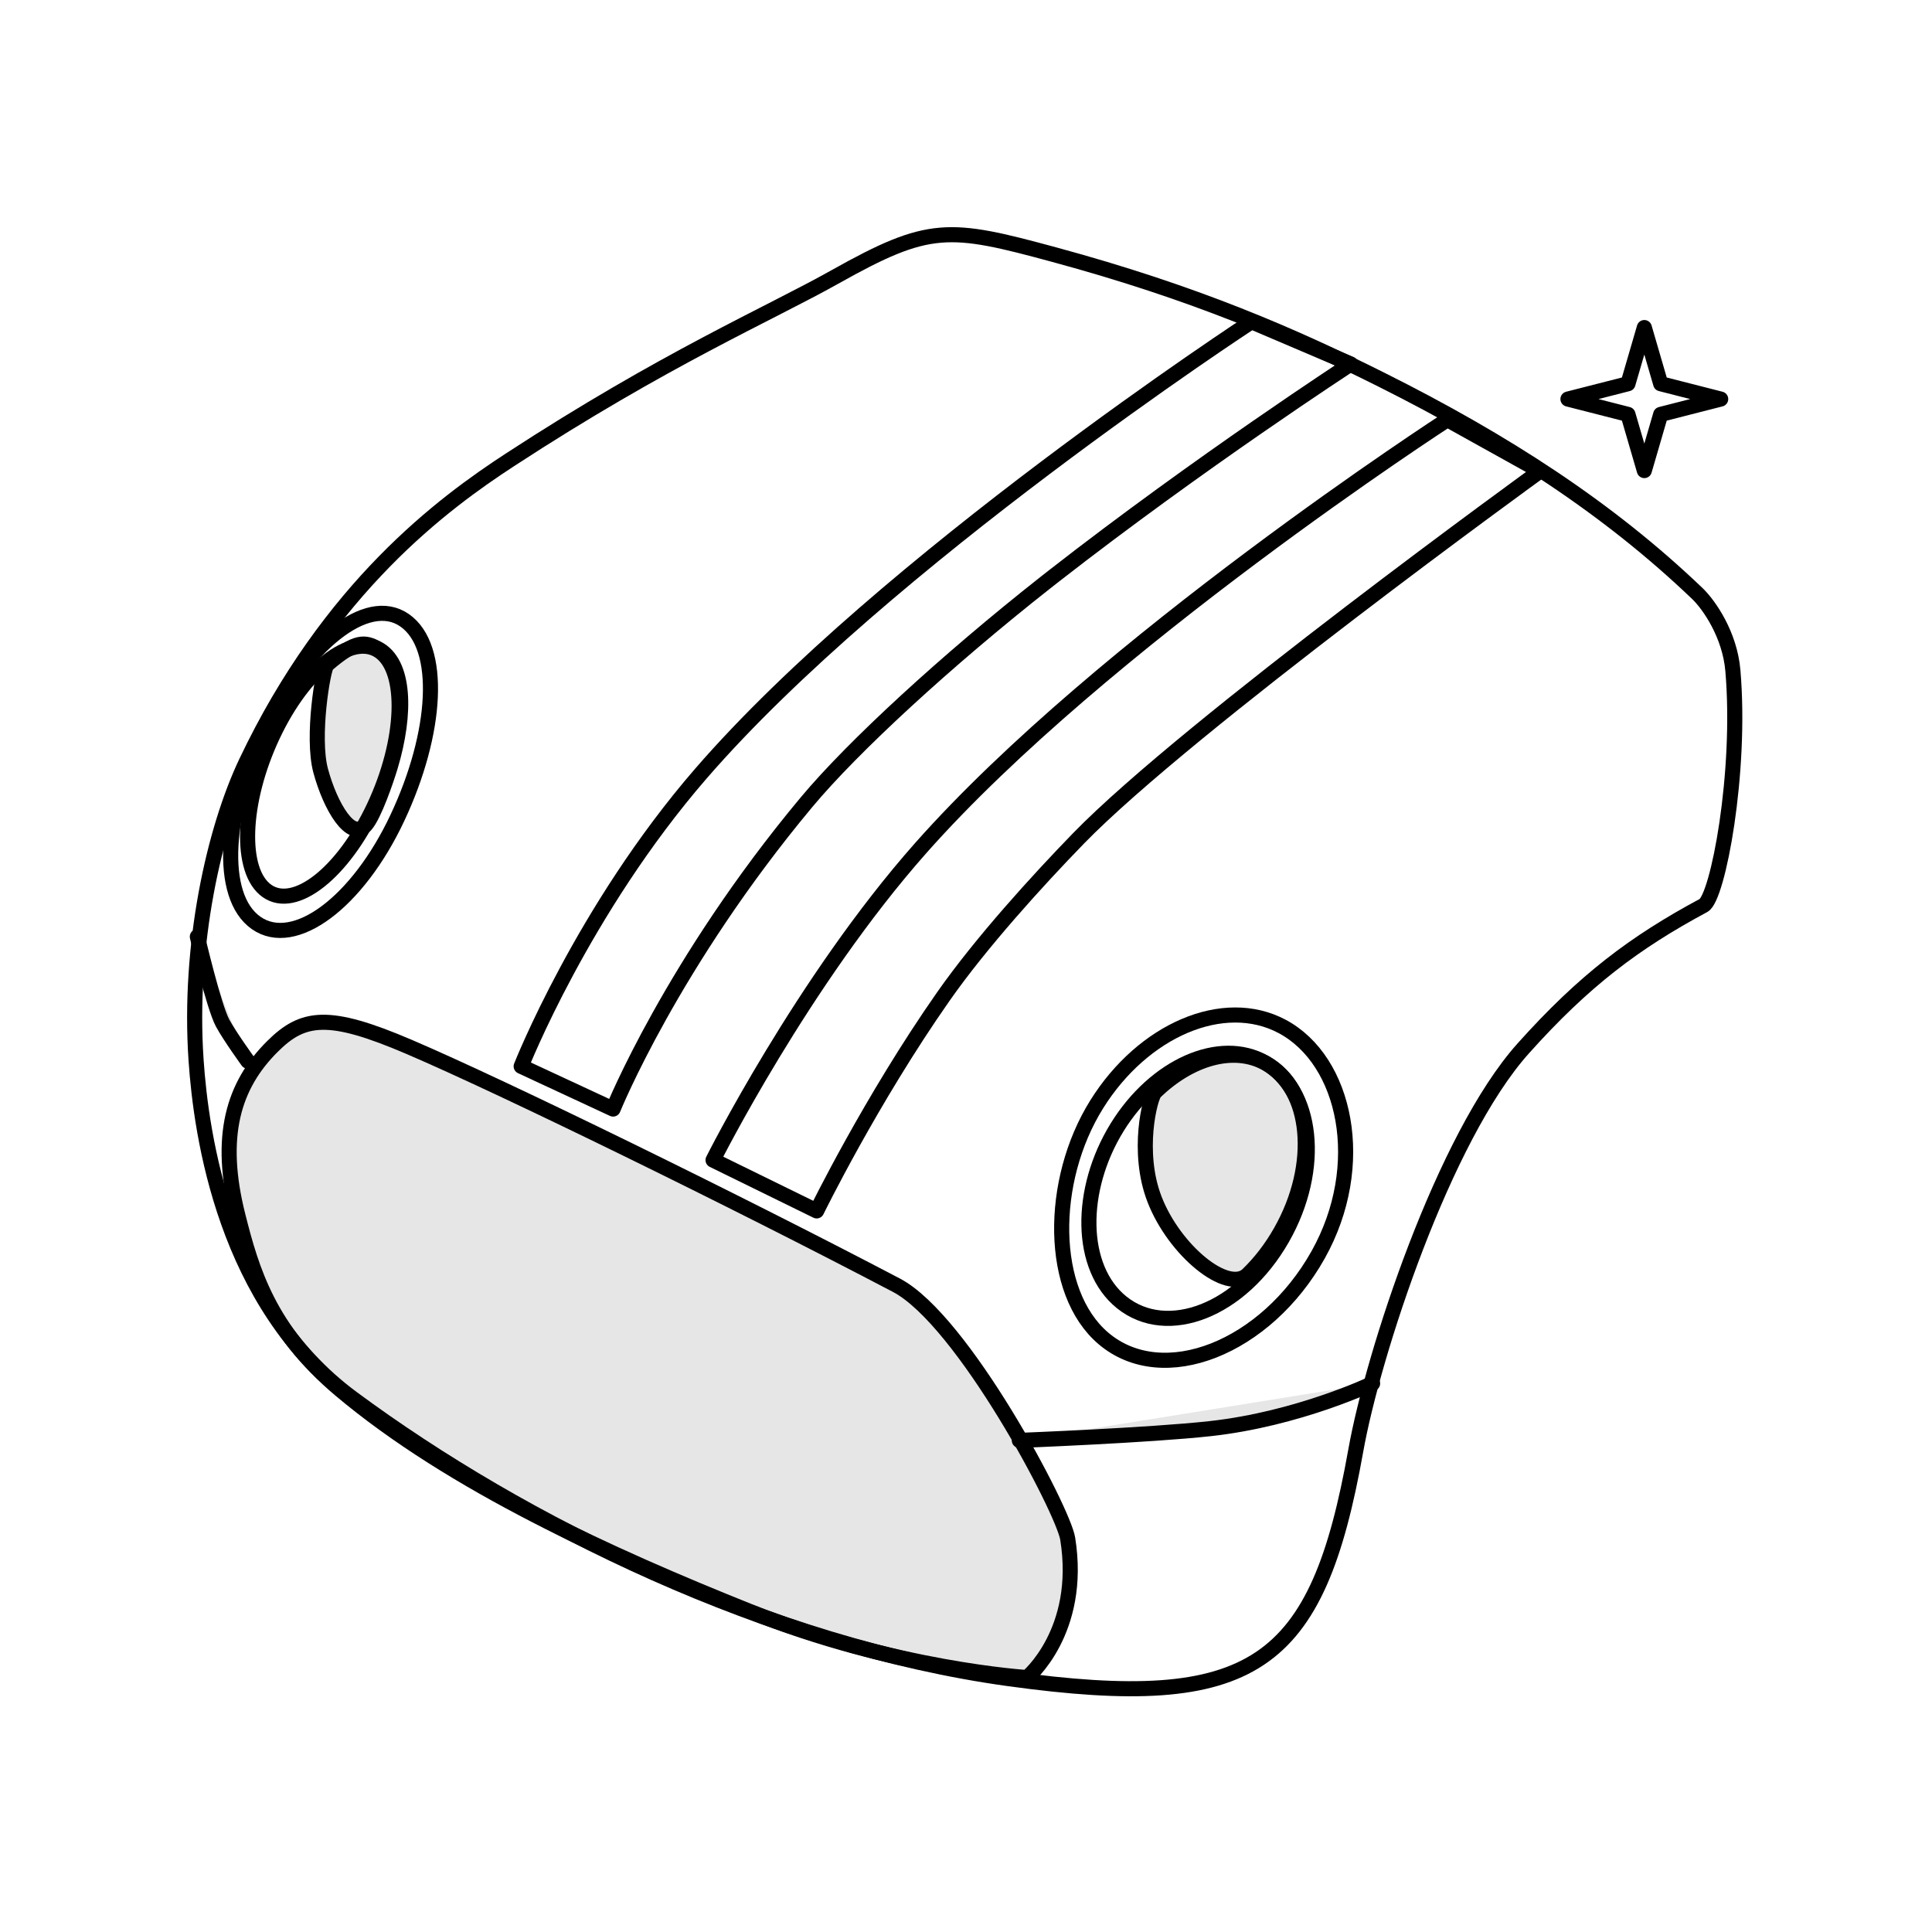<svg xmlns="http://www.w3.org/2000/svg" viewBox="0 0 512 512" height="512" width="512">
    <g id="Group-copy">
        <g id="Group">
            <path d="M 270.131 381.721 C 270.131 381.721 304.578 380.385 320.716 378.603 C 344.136 376.018 363.755 366.623 363.755 366.623" stroke-linejoin="round" stroke-linecap="round" stroke-width="4" stroke="#000000" fill-rule="evenodd" fill-opacity="0.098" fill="#000000" id="Line"></path>
            <path d="M 65.669 281.219 C 65.669 281.219 60.952 274.722 59.004 271.136 C 56.663 266.825 52.299 248.229 52.299 248.229" stroke-linejoin="round" stroke-linecap="round" stroke-width="4" stroke="#000000" fill-rule="evenodd" fill-opacity="0.098" fill="#000000" id="path1"></path>
            <path d="M 282.949 407.749 C 281.738 400.224 255.223 349.863 237.541 340.587 C 194.458 317.988 133.394 288.127 108.38 277.421 C 86.994 268.267 80.301 269.265 72.203 277.318 C 61.826 287.638 57.735 301.123 63.055 322.19 C 66.685 336.567 71.212 352.36 90.176 368.325 C 119.803 393.268 161.946 412.338 198.448 426.949 C 237.2 442.46 272.184 444.559 272.184 444.559 C 272.184 444.559 286.919 432.428 282.949 407.749 Z" stroke-linejoin="round" stroke-linecap="round" stroke-width="4" stroke="#000000" fill-rule="evenodd" fill-opacity="0.098" fill="#000000" id="Circle"></path>
            <path d="M 267.32 444.858 C 332.419 453.853 349.08 441.736 359.299 384.387 C 363.87 358.738 382.584 301.42 403.637 277.88 C 419.774 259.837 433.23 249.74 451.46 239.953 C 455.241 237.923 461.566 204.82 459.227 177.676 C 458.415 168.25 453.011 160.352 449.788 157.269 C 426.201 134.705 398.856 117.029 366.112 100.628 C 342.401 88.751 316.607 77.584 279.414 67.493 C 251.427 59.899 246.302 59.339 221.23 73.411 C 203.807 83.189 176.174 95.082 135.14 121.859 C 117.526 133.352 87.281 155.571 65.246 201.957 C 56.749 219.844 49.887 250.298 51.958 280.898 C 53.309 300.867 59.611 345.54 93.279 370.466 C 138.569 403.997 204.01 436.111 267.32 444.858 Z" stroke-linejoin="round" stroke-linecap="round" stroke-width="4" stroke="#000000" fill="none" id="Shape"></path>
            <path d="M 188.965 307.435 L 216.428 320.9 C 216.428 320.9 230.773 291.534 250.04 264.026 C 259.965 249.856 274.869 233.444 285.821 222.177 C 314.701 192.467 408.114 124.857 408.114 124.857 L 383.57 111.212 C 383.57 111.212 292.021 170.506 243.991 224.755 C 212.687 260.112 188.965 307.435 188.965 307.435 Z" stroke-linejoin="round" stroke-linecap="round" stroke-width="4" stroke="#000000" fill="none" id="Rectangle"></path>
            <path d="M 99.136 213.756 C 107.375 196.218 108.037 177.798 100.614 172.614 C 93.191 167.431 80.494 177.446 72.255 194.984 C 64.016 212.523 63.355 230.943 70.777 236.126 C 78.2 241.31 90.897 231.295 99.136 213.756 Z" stroke-linejoin="round" stroke-linecap="round" stroke-width="4" stroke="#000000" fill="none" id="path2"></path>
            <path d="M 105.324 216.717 C 115.877 194.254 117.351 171.455 107.232 164.389 C 97.114 157.323 80.816 171.26 70.346 192.314 C 59.337 214.451 57.778 237.532 67.896 244.598 C 78.014 251.663 94.772 239.181 105.324 216.717 Z" stroke-linejoin="round" stroke-linecap="round" stroke-width="4" stroke="#000000" fill="none" id="Shape-copy"></path>
            <path d="M 339.801 328.206 C 350.433 309.617 347.894 288.751 335.162 281.57 C 323.206 274.827 306.095 282.499 296.079 298.702 C 285.808 315.316 285.946 336.053 297.262 345.145 C 309.349 354.857 328.866 347.325 339.801 328.206 Z" stroke-linejoin="round" stroke-linecap="round" stroke-width="4" stroke="#000000" fill="none" id="Shape-copy-3"></path>
            <path d="M 339.369 326.44 C 349.596 308.444 347.448 288.493 335.543 281.832 C 326.934 277.016 315.348 280.442 306.082 289.44 C 304.754 290.73 301.096 305.261 305.962 317.82 C 311.234 331.425 325.312 342.903 330.632 337.796 C 333.862 334.694 336.844 330.883 339.369 326.44 Z" stroke-linejoin="round" stroke-linecap="round" stroke-width="4" stroke="#000000" fill-rule="evenodd" fill-opacity="0.098" fill="#000000" id="Shape-copy-4"></path>
            <path d="M 103.461 203.1 C 107.654 189.135 107.396 175.574 100.002 171.831 C 96.833 170.226 94.616 169.3 86.66 176.151 C 85.594 177.068 82.584 195.363 84.978 204.239 C 87.571 213.854 93.081 222.951 96.875 218.664 C 99.18 216.06 102.35 206.798 103.461 203.1 Z" stroke-linejoin="round" stroke-linecap="round" stroke-width="4" stroke="#000000" fill-rule="evenodd" fill-opacity="0.098" fill="#000000" id="Shape-copy-5"></path>
            <path d="M 349.32 332.532 C 362.625 308.79 356.694 281.006 339.768 272.005 C 324.239 263.746 302.897 273.015 290.63 292.67 C 277.96 312.969 277.992 342.446 292.425 354.695 C 308.244 368.119 335.5 357.192 349.32 332.532 Z" stroke-linejoin="round" stroke-linecap="round" stroke-width="4" stroke="#000000" fill="none" id="Shape-copy-2"></path>
            <path d="M 138.116 282.584 L 162.476 293.909 C 162.476 293.909 178.075 255.34 213.703 212.629 C 226.012 197.872 250.882 175.016 276.907 154.512 C 277.712 153.878 278.518 153.246 279.325 152.617 C 318.024 122.43 357.962 96.466 357.962 96.466 L 331.656 85.261 C 331.656 85.261 234.519 148.692 185.728 205.025 C 154.426 241.166 138.116 282.584 138.116 282.584 Z" stroke-linejoin="round" stroke-linecap="round" stroke-width="4" stroke="#000000" fill="none" id="Rectangle-copy"></path>
        </g>
        <path d="M 435.763 86.807 L 431.426 101.695 L 415.526 105.756 L 431.426 109.816 L 435.763 124.705 L 440.099 109.816 L 456 105.756 L 440.099 101.695 Z" stroke-linejoin="round" stroke-linecap="round" stroke-width="4" stroke="#000000" fill="none" id="Star-copy"></path>
    </g>
</svg>
